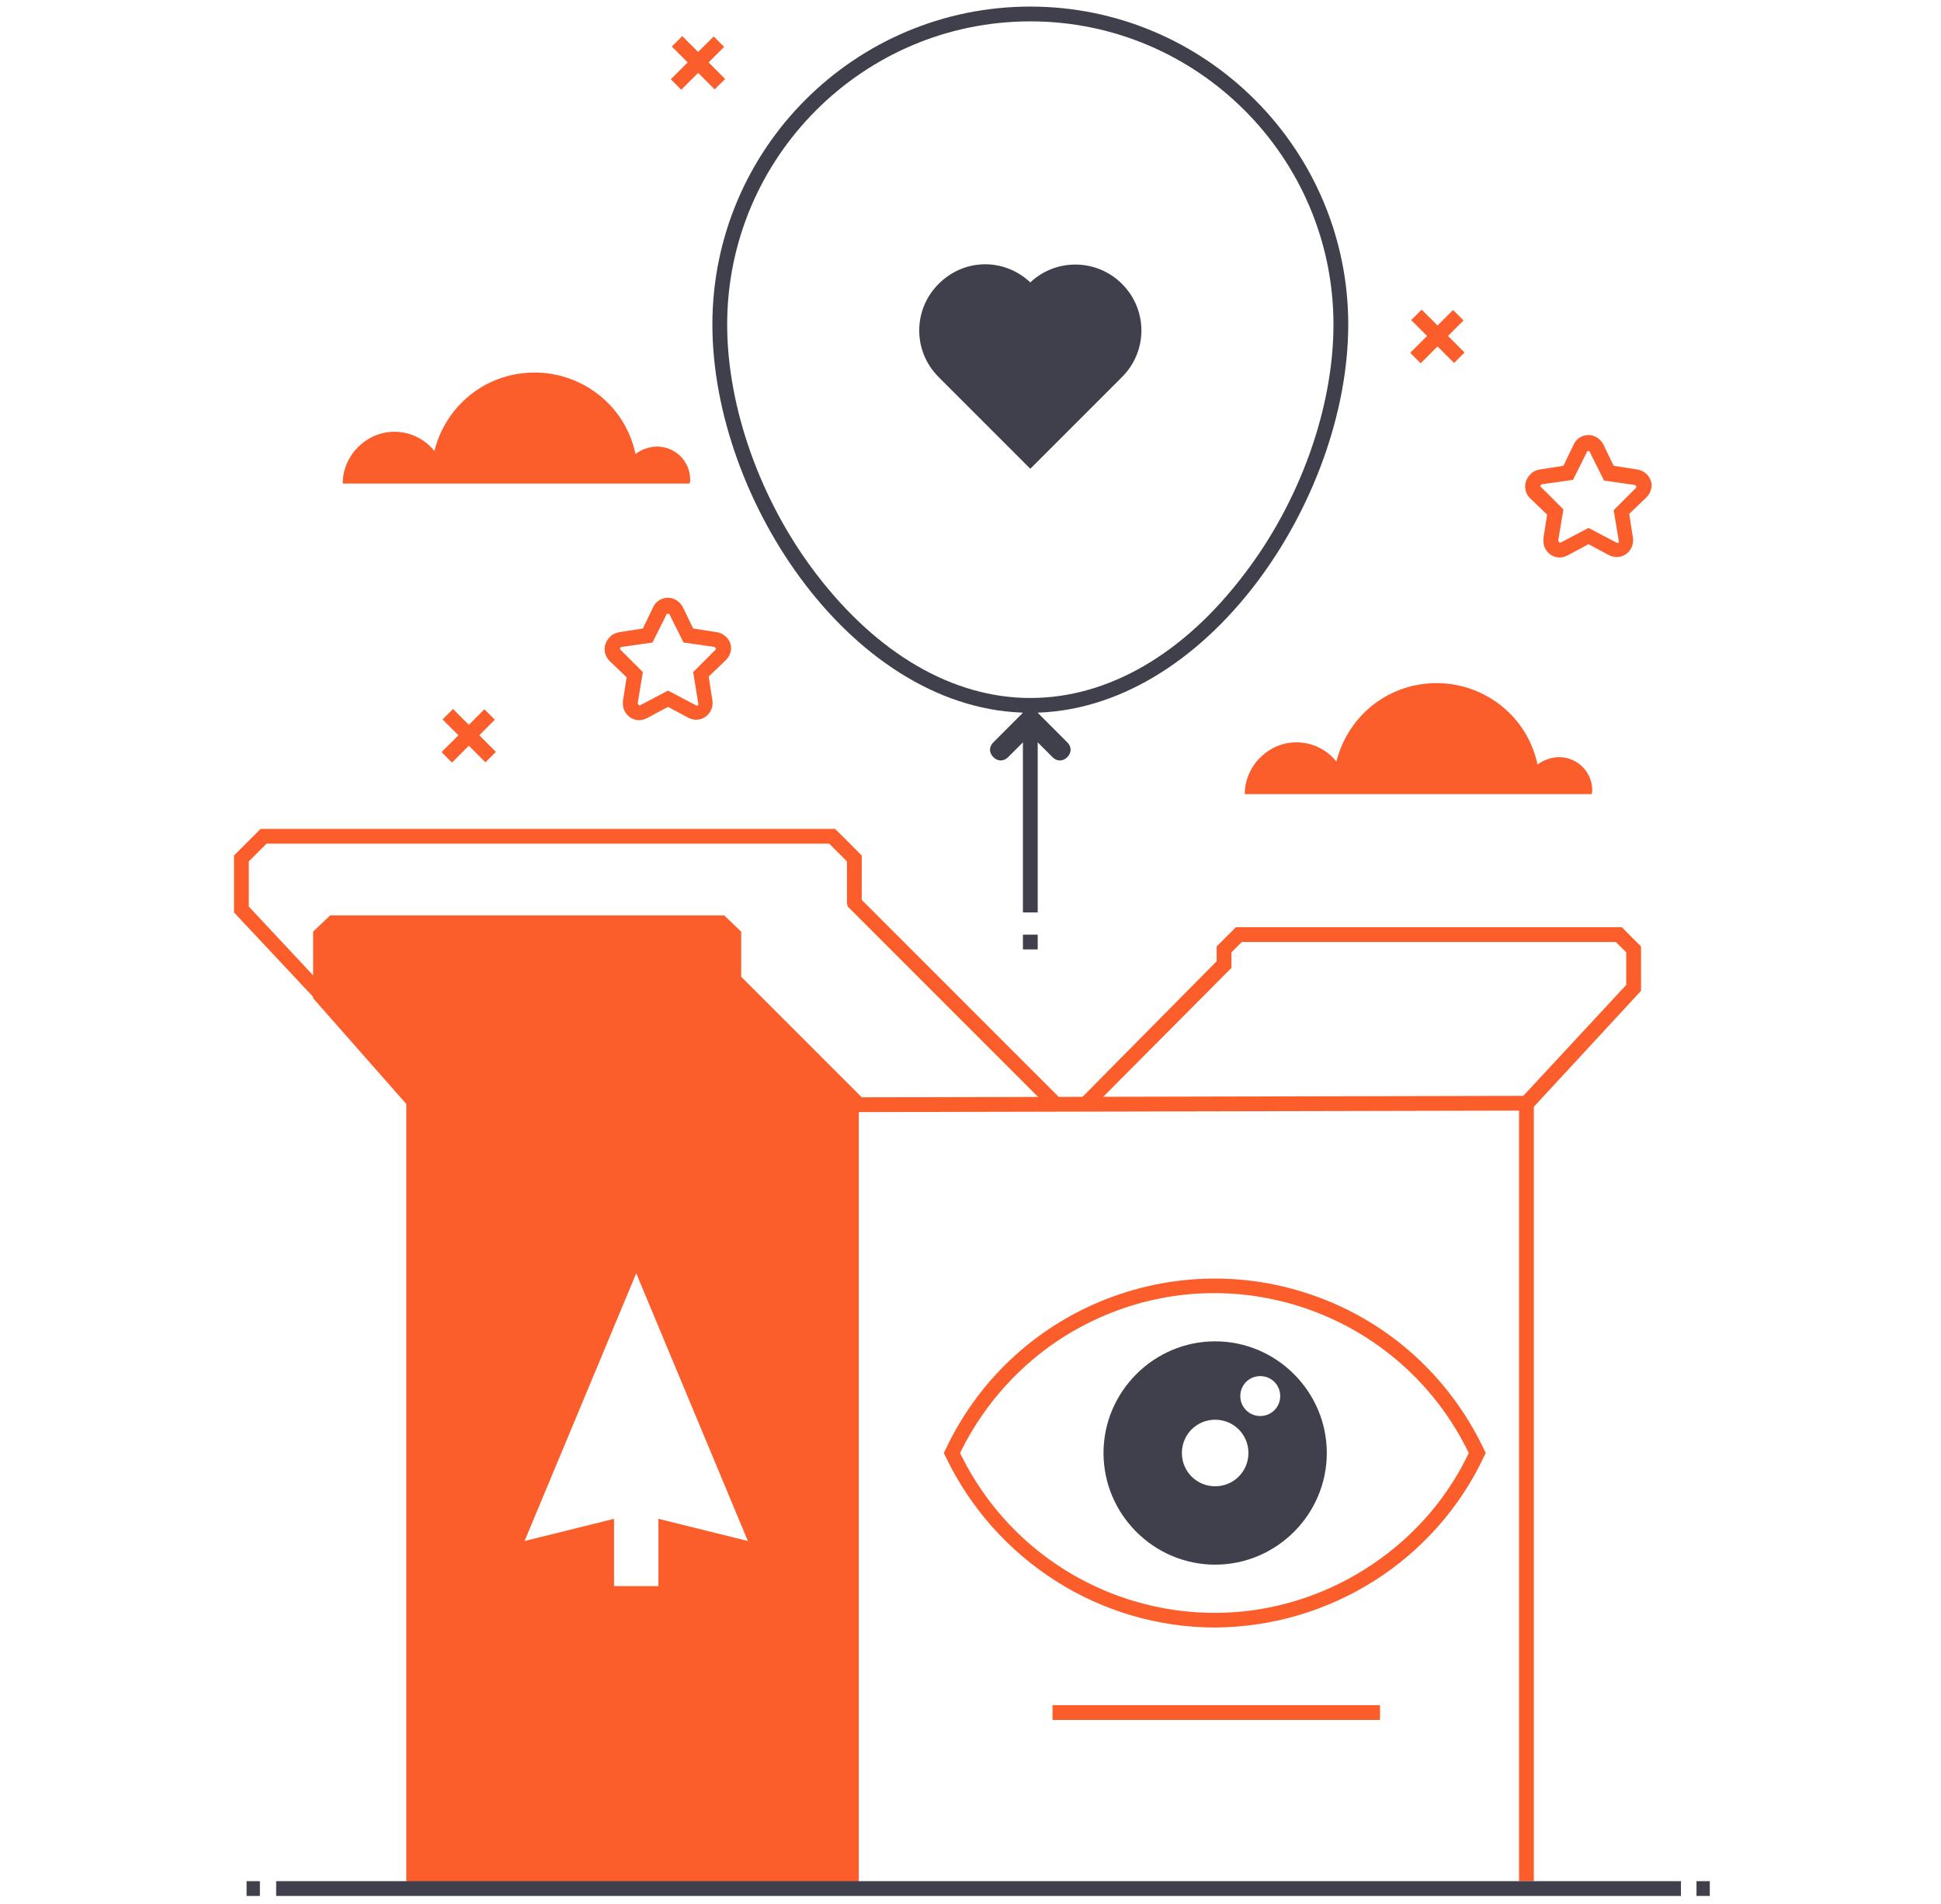 <?xml version="1.0" encoding="UTF-8"?> <svg xmlns="http://www.w3.org/2000/svg" id="Layer_2" data-name="Layer 2" viewBox="0 0 262.52 257.49"><defs><style> .cls-1 { fill: #fb5e2b; } .cls-2 { fill: #3f404b; } </style></defs><g id="Layer_1" data-name="Layer 1"><polygon class="cls-1" points="147.55 149.99 146.15 148.59 164.55 129.99 164.55 127.99 167.15 125.39 219.35 125.39 221.95 127.99 221.95 133.99 207.25 149.89 205.75 148.49 219.95 133.19 219.95 128.79 218.55 127.39 167.95 127.39 166.55 128.79 166.55 130.89 147.55 149.99"></polygon><path class="cls-1" d="m99.25,132.49v-6l-1.7-1.7h-52.5l-1.7,1.7v8.2l12.6,14.2v106.5h60.2v-106l-16.9-16.9Zm-10.2,72.9v9.1h-6v-9.1l-12.1,3,15.1-36.2,15.1,36.2-12.1-3Z"></path><rect class="cls-1" x="142.35" y="230.59" width="44.3" height="2"></rect><path class="cls-1" d="m164.35,220.09c-15.6,0-29.8-9.1-36.5-23.2l-.2-.4.2-.4c9.4-20.1,33.3-28.8,53.5-19.4,8.6,4,15.4,10.9,19.4,19.4l.2.4-.2.4c-6.6,14.1-20.8,23.1-36.4,23.2Zm-34.5-23.6c9.2,19,32,27,51,17.8,7.8-3.8,14.1-10,17.8-17.8-9.2-19-32-27-51-17.8-7.7,3.7-14,10-17.8,17.8Z"></path><path class="cls-2" d="m164.35,181.39c-8.3,0-15.1,6.8-15.1,15.1s6.8,15.1,15.1,15.1,15.1-6.8,15.1-15.1-6.8-15.1-15.1-15.1h0Zm0,19.6c-2.5,0-4.5-2-4.5-4.5s2-4.5,4.5-4.5,4.5,2,4.5,4.5-2,4.5-4.5,4.5h0Zm6.1-9.5c-1.5,0-2.7-1.2-2.7-2.7s1.2-2.7,2.7-2.7,2.7,1.2,2.7,2.7h0c0,1.5-1.2,2.7-2.7,2.7h0Z"></path><polygon class="cls-1" points="56.95 255.39 54.95 255.39 54.95 149.29 42.35 134.99 42.35 125.99 44.65 123.79 97.95 123.79 100.25 125.99 100.25 132.09 116.55 148.39 207.45 148.19 207.45 254.39 205.45 254.39 205.45 150.19 115.75 150.39 98.25 132.89 98.25 126.89 97.15 125.79 45.45 125.79 44.35 126.89 44.35 134.29 56.95 148.49 56.95 255.39"></polygon><path class="cls-2" d="m139.35,96.39c-23.8,0-43-28.7-43-52.5S115.65.89,139.35.89s43,19.3,43,43-19.2,52.5-43,52.5Zm0-93.5c-22.6,0-41,18.4-41,41,0,11.2,4.5,23.9,12.1,33.8,8.2,10.7,18.4,16.7,28.9,16.7s20.7-5.9,28.9-16.7c7.6-9.9,12.1-22.6,12.1-33.8,0-22.6-18.4-41-41-41Z"></path><rect class="cls-2" x="138.35" y="95.39" width="2" height="28"></rect><rect class="cls-2" x="138.35" y="126.39" width="2" height="2"></rect><path class="cls-2" d="m139.35,95.39l-5,5c-.6.6-.6,1.4,0,2h0c.6.6,1.4.6,2,0h0l3-3,3,3c.6.6,1.4.6,2,0h0c.6-.6.6-1.4,0-2h0l-5-5Z"></path><rect class="cls-2" x="37.35" y="254.39" width="190" height="2"></rect><rect class="cls-2" x="33.35" y="254.39" width="1.8" height="2"></rect><rect class="cls-2" x="229.45" y="254.39" width="1.8" height="2"></rect><path class="cls-1" d="m93.35,64.89c0-2.5-2-4.5-4.5-4.5-1,0-2.1.4-2.9,1-1.6-7.6-9.1-12.3-16.6-10.7-5.2,1.1-9.3,5.1-10.6,10.3-2.4-3-6.8-3.5-9.8-1-1.6,1.3-2.6,3.3-2.6,5.4h46.9c.1-.2.1-.3.1-.5Z"></path><path class="cls-1" d="m215.35,106.89c0-2.5-2-4.5-4.5-4.5-1,0-2.1.4-2.9,1-1.6-7.6-9.1-12.3-16.6-10.7-5.2,1.1-9.3,5.1-10.6,10.3-2.4-3-6.8-3.5-9.8-1-1.6,1.3-2.6,3.3-2.6,5.4h46.9c.1-.2.1-.3.1-.5Z"></path><polygon class="cls-1" points="141.95 149.89 114.65 122.59 114.55 122.09 114.55 116.49 112.15 114.09 36.05 114.09 33.65 116.49 33.65 122.59 45.05 134.79 43.65 136.19 31.65 123.39 31.65 115.69 35.25 112.09 112.95 112.09 116.55 115.69 116.55 121.69 143.35 148.49 141.95 149.89"></polygon><g><rect class="cls-1" x="59.23" y="98.52" width="8.2" height="2" transform="translate(-51.83 73.93) rotate(-45)"></rect><rect class="cls-1" x="62.47" y="95.38" width="2" height="8.2" transform="translate(-51.76 74.02) rotate(-45)"></rect></g><g><rect class="cls-1" x="190.23" y="44.53" width="8.2" height="2" transform="translate(24.73 150.74) rotate(-45)"></rect><rect class="cls-1" x="193.47" y="41.38" width="2" height="8.2" transform="translate(24.8 150.83) rotate(-45)"></rect></g><g><rect class="cls-1" x="90.23" y="7.53" width="8.2" height="2" transform="translate(21.6 69.2) rotate(-45)"></rect><rect class="cls-1" x="93.47" y="4.38" width="2" height="8.2" transform="translate(21.67 69.29) rotate(-45)"></rect></g><path class="cls-1" d="m86.45,97.39c-1.2,0-2.2-1-2.2-2.2v-.4l.5-3.2-2.3-2.2c-.9-.9-.9-2.3,0-3.2.3-.4.8-.6,1.3-.7l3.2-.5,1.4-2.9c.5-1.1,1.9-1.6,3-1,.4.2.8.6,1,1h0l1.4,2.9,3.2.5c1.2.2,2.1,1.3,1.9,2.5-.1.5-.3.9-.7,1.3l-2.3,2.2.5,3.2c.2,1.2-.6,2.4-1.8,2.6-.5.1-1,0-1.4-.2l-2.8-1.5-2.8,1.5c-.4.2-.7.3-1.1.3Zm3.9-14.4c-.1,0-.2,0-.2.1l-1.9,3.8-4.2.6c-.1,0-.2.1-.2.3q0,.1.1.1l3,3-.7,4.2c0,.1.1.2.2.3h.1l3.8-2,3.8,2c.1.1.3,0,.3-.1v-.1l-.7-4.3,3-3c.1-.1.1-.2,0-.3l-.1-.1-4.2-.6-1.9-3.8s-.1-.1-.2-.1Z"></path><path class="cls-1" d="m210.95,75.39c-1.2,0-2.2-1-2.2-2.2v-.4l.5-3.2-2.3-2.2c-.9-.9-.9-2.3,0-3.2.3-.4.8-.6,1.3-.7l3.2-.5,1.4-2.9c.5-1.1,1.9-1.6,3-1,.4.2.8.6,1,1h0l1.4,2.9,3.2.5c1.2.2,2.1,1.3,1.9,2.5-.1.5-.3.9-.7,1.3l-2.3,2.2.5,3.2c.2,1.2-.6,2.4-1.8,2.6-.5.1-1,0-1.4-.2l-2.8-1.5-2.8,1.5c-.4.2-.7.3-1.1.3Zm3.9-14.4c-.1,0-.2,0-.2.1l-1.9,3.8-4.2.6c-.1,0-.2.1-.2.3q0,.1.1.1l3,3-.7,4.2c0,.1.1.2.2.3h.1l3.8-2,3.8,2c.1.1.3,0,.3-.1v-.1l-.7-4.2,3-3c.1-.1.1-.2,0-.3l-.1-.1-4.2-.6-1.9-3.8c0-.1-.1-.2-.2-.2h0Z"></path><path class="cls-2" d="m151.75,50.99l-12.4,12.4-12.4-12.4c-3.5-3.5-3.5-9.1,0-12.6s8.9-3.5,12.4-.2c3.5-3.3,9-3.2,12.4.2h0c3.5,3.5,3.5,9.1,0,12.6Z"></path></g></svg> 